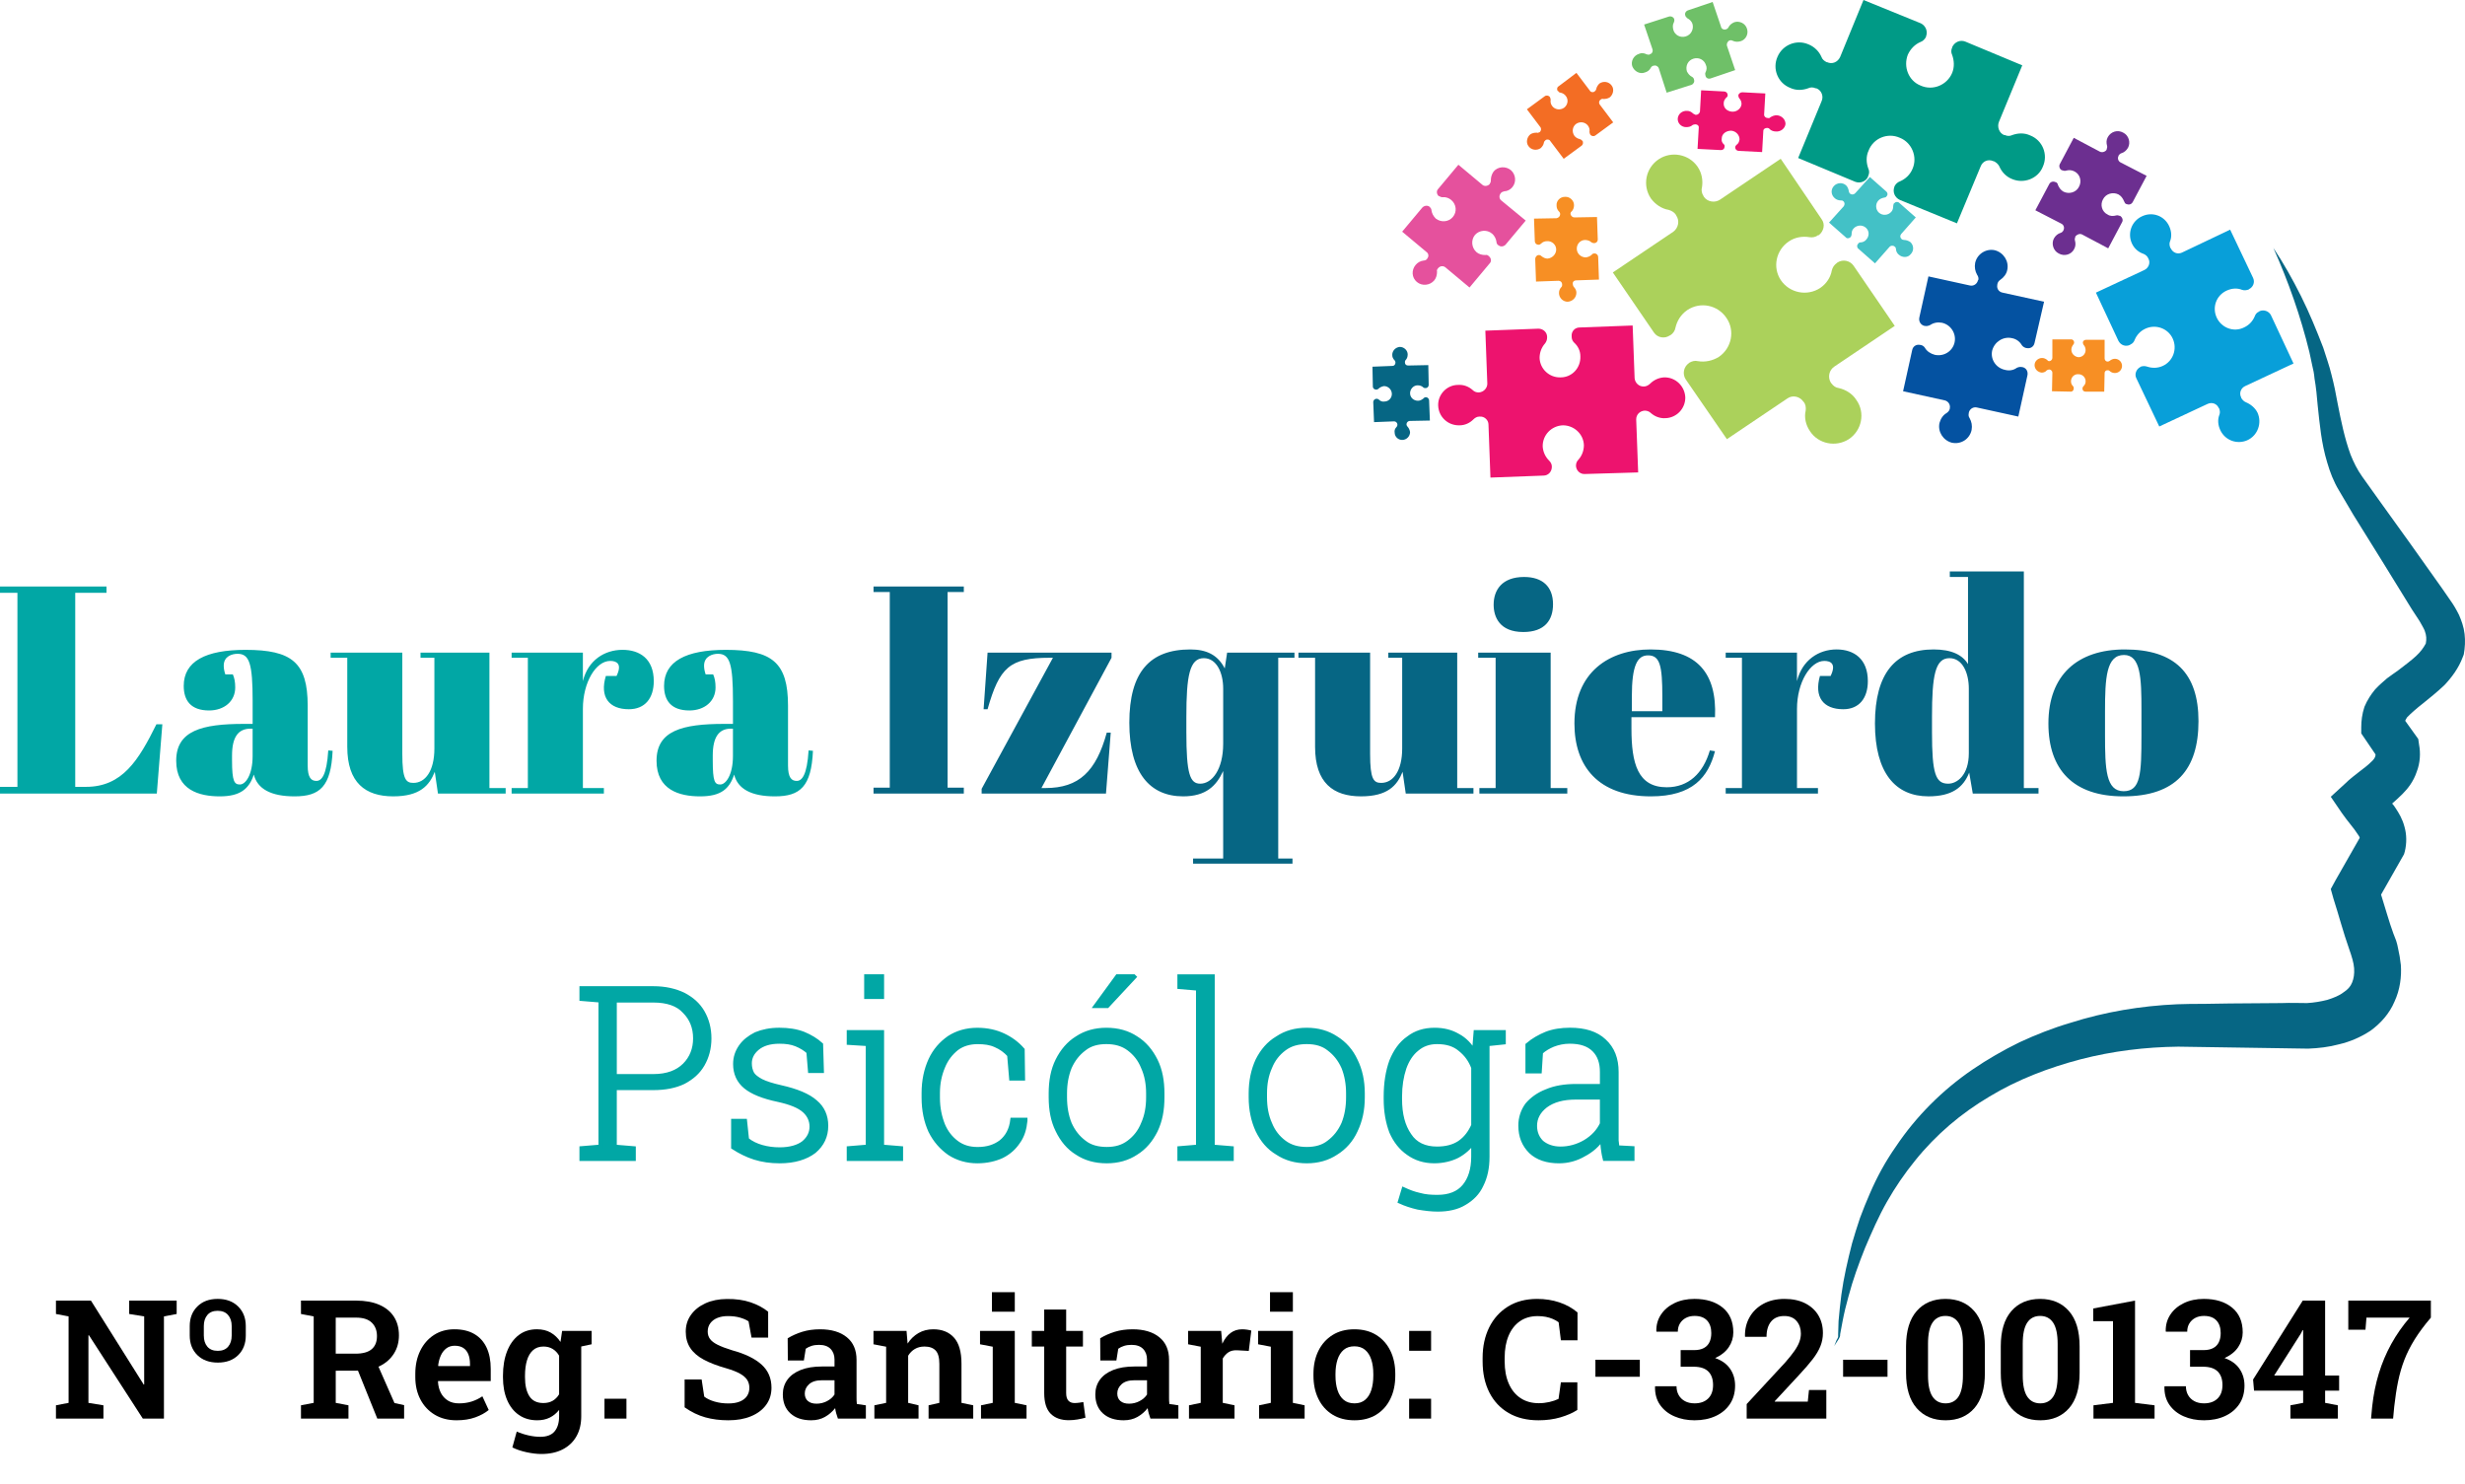 <?xml version="1.0" encoding="utf-8"?>
<!-- Generator: Adobe Illustrator 15.0.0, SVG Export Plug-In . SVG Version: 6.00 Build 0)  -->
<!DOCTYPE svg PUBLIC "-//W3C//DTD SVG 1.1//EN" "http://www.w3.org/Graphics/SVG/1.1/DTD/svg11.dtd">
<svg version="1.1" id="Layer_1" xmlns="http://www.w3.org/2000/svg" xmlns:xlink="http://www.w3.org/1999/xlink" x="0px" y="0px"
	 width="296.458px" height="178.437px" viewBox="0 0 296.458 178.437" enable-background="new 0 0 296.458 178.437"
	 xml:space="preserve">
<g>
	<path fill="#01A7A5" stroke="#01A7A5" stroke-width="0.539" stroke-miterlimit="10" d="M69.958,139.347v-1.238l2.286-0.19v-17.62
		l-2.286-0.189v-1.239h8.62c1.428,0,2.619,0.286,3.619,0.763c1,0.523,1.762,1.189,2.286,2.096c0.524,0.904,0.81,1.953,0.81,3.145
		c0,1.189-0.285,2.236-0.81,3.143c-0.523,0.904-1.286,1.571-2.286,2.096c-1,0.477-2.191,0.715-3.619,0.715h-4.667v7.096l2.286,0.189
		v1.24h-6.239V139.347z M73.912,129.438h4.667c1.667,0,2.905-0.476,3.762-1.332c0.857-0.856,1.285-1.953,1.285-3.237
		c0-1.286-0.428-2.384-1.285-3.239c-0.81-0.904-2.095-1.333-3.762-1.333h-4.667V129.438z M93.771,139.632
		c-1.095,0-2.096-0.143-3.001-0.429c-0.905-0.285-1.762-0.716-2.571-1.238v-3.144h1.381l0.238,2.238
		c0.524,0.43,1.144,0.715,1.81,0.904c0.667,0.189,1.381,0.285,2.144,0.285c1.238,0,2.238-0.285,2.905-0.809
		c0.667-0.572,0.952-1.238,0.952-1.953s-0.285-1.381-0.857-1.904c-0.62-0.572-1.667-1.001-3.19-1.334
		c-1.81-0.38-3.096-0.905-3.906-1.57c-0.81-0.666-1.238-1.572-1.238-2.717c0-0.809,0.238-1.475,0.667-2.095
		c0.428-0.618,1.048-1.095,1.81-1.478c0.809-0.332,1.714-0.522,2.81-0.522c1.095,0,2.048,0.143,2.905,0.476
		c0.81,0.336,1.524,0.764,2.095,1.286l0.095,3.144h-1.38l-0.19-2.285c-0.429-0.381-0.905-0.668-1.477-0.904
		c-0.572-0.238-1.238-0.333-2.048-0.333c-1.144,0-2.048,0.285-2.667,0.81c-0.62,0.523-0.905,1.144-0.905,1.81
		c0,0.478,0.095,0.858,0.285,1.237c0.19,0.334,0.572,0.619,1.095,0.906c0.572,0.285,1.334,0.523,2.381,0.762
		c1.905,0.429,3.287,1,4.144,1.763c0.857,0.713,1.286,1.667,1.286,2.856c0,1.237-0.476,2.238-1.429,3.047
		C96.914,139.203,95.533,139.632,93.771,139.632L93.771,139.632z M102.104,139.347v-1.238l2.286-0.19v-12.382l-2.286-0.143v-1.24
		h3.953v13.765l2.285,0.19v1.238H102.104z M106.058,119.868h-1.857v-2.428h1.857V119.868z M104.201,119.868h1.857 M117.535,139.632
		c-1.238,0-2.381-0.333-3.333-0.953c-0.952-0.666-1.714-1.521-2.286-2.666c-0.523-1.144-0.81-2.476-0.81-4v-0.572
		c0-1.476,0.286-2.81,0.81-3.953c0.524-1.141,1.287-2,2.239-2.666c0.953-0.619,2.095-0.952,3.381-0.952
		c1.191,0,2.238,0.237,3.143,0.668c0.905,0.428,1.667,0.999,2.287,1.713l0.047,3.429h-1.381l-0.238-2.809
		c-0.477-0.523-1-0.906-1.667-1.191c-0.619-0.285-1.334-0.381-2.143-0.381c-0.954,0-1.811,0.238-2.524,0.762
		c-0.714,0.572-1.286,1.287-1.667,2.239c-0.381,0.904-0.619,1.952-0.619,3.142v0.574c0,1.235,0.238,2.332,0.619,3.285
		c0.381,0.904,0.953,1.617,1.667,2.143c0.714,0.523,1.523,0.763,2.524,0.763c1.143,0,2.047-0.286,2.81-0.856
		c0.762-0.619,1.238-1.477,1.38-2.668h1.524v0.096c-0.095,0.953-0.333,1.81-0.857,2.524c-0.477,0.714-1.095,1.284-1.952,1.716
		C119.678,139.394,118.678,139.632,117.535,139.632L117.535,139.632z M133.107,139.632c-1.382,0-2.572-0.333-3.572-1.001
		c-1-0.618-1.762-1.522-2.334-2.714c-0.571-1.145-0.81-2.477-0.81-3.952v-0.478c0-1.475,0.239-2.81,0.81-3.952
		c0.572-1.142,1.334-2.048,2.334-2.666c1-0.668,2.19-1.001,3.524-1.001c1.381,0,2.572,0.333,3.572,1.001
		c1,0.618,1.762,1.524,2.334,2.666c0.571,1.144,0.81,2.478,0.81,3.952v0.478c0,1.524-0.239,2.81-0.81,4
		c-0.572,1.144-1.334,2.048-2.334,2.666C135.631,139.299,134.44,139.632,133.107,139.632L133.107,139.632z M133.107,138.203
		c1.047,0,1.905-0.238,2.667-0.81c0.762-0.572,1.333-1.287,1.715-2.24c0.428-0.95,0.619-2,0.619-3.188v-0.478
		c0-1.143-0.191-2.19-0.619-3.143c-0.382-0.953-0.953-1.666-1.715-2.238c-0.762-0.571-1.667-0.811-2.714-0.811
		s-1.952,0.238-2.667,0.811c-0.762,0.572-1.333,1.285-1.762,2.238c-0.381,0.951-0.572,2-0.572,3.143v0.478
		c0,1.188,0.191,2.238,0.572,3.188c0.428,0.953,1,1.668,1.762,2.24C131.107,137.965,132.06,138.203,133.107,138.203L133.107,138.203
		z M131.821,120.964l2.571-3.523h1.953l0.048,0.047l-3.239,3.478h-1.238L131.821,120.964L131.821,120.964z M141.871,139.347v-1.238
		l2.238-0.19v-19.05l-2.238-0.19v-1.235h3.952v20.477l2.287,0.189v1.24h-6.239V139.347z M157.159,139.632
		c-1.334,0-2.525-0.333-3.525-1.001c-1.047-0.618-1.809-1.522-2.381-2.714c-0.523-1.145-0.81-2.477-0.81-3.952v-0.478
		c0-1.475,0.285-2.81,0.81-3.952c0.572-1.142,1.334-2.048,2.381-2.666c1-0.668,2.145-1.001,3.525-1.001
		c1.332,0,2.522,0.333,3.521,1.001c1.001,0.618,1.813,1.524,2.335,2.666c0.571,1.144,0.856,2.478,0.856,3.952v0.478
		c0,1.524-0.285,2.81-0.856,4c-0.522,1.144-1.334,2.048-2.335,2.666C159.682,139.299,158.491,139.632,157.159,139.632
		L157.159,139.632z M157.159,138.203c1.047,0,1.951-0.238,2.666-0.81c0.762-0.572,1.334-1.287,1.762-2.24
		c0.381-0.95,0.57-2,0.57-3.188v-0.478c0-1.143-0.189-2.19-0.57-3.143c-0.428-0.953-1-1.666-1.762-2.238
		c-0.715-0.571-1.619-0.811-2.666-0.811c-1.049,0-1.955,0.238-2.716,0.811c-0.762,0.572-1.334,1.285-1.715,2.238
		c-0.429,0.951-0.618,2-0.618,3.143v0.478c0,1.188,0.189,2.238,0.618,3.188c0.381,0.953,0.953,1.668,1.715,2.24
		C155.204,137.965,156.11,138.203,157.159,138.203L157.159,138.203z M172.92,145.44c-0.762,0-1.522-0.096-2.381-0.237
		c-0.81-0.19-1.523-0.429-2.144-0.713l0.429-1.431c0.618,0.285,1.238,0.523,1.904,0.666c0.668,0.19,1.382,0.238,2.145,0.238
		c1.428,0,2.523-0.429,3.237-1.285c0.716-0.856,1.097-2.047,1.097-3.57v-1.811c-0.523,0.715-1.145,1.284-1.953,1.715
		c-0.762,0.381-1.715,0.618-2.762,0.618c-1.191,0-2.238-0.333-3.097-0.953c-0.903-0.618-1.569-1.476-2.048-2.571
		c-0.43-1.144-0.666-2.428-0.666-3.951v-0.285c0-1.62,0.236-3.049,0.666-4.24c0.479-1.189,1.145-2.143,2.048-2.761
		c0.856-0.668,1.903-1.001,3.144-1.001c1.097,0,2,0.238,2.811,0.715c0.811,0.43,1.43,1.095,1.953,1.953l0.189-2.383h1.381v14.955
		c0,1.332-0.236,2.428-0.715,3.382c-0.429,0.95-1.143,1.666-2.048,2.188C175.254,145.203,174.159,145.44,172.92,145.44
		L172.92,145.44z M172.825,138.155c1.096,0,2-0.238,2.715-0.715c0.762-0.524,1.287-1.237,1.668-2.094v-6.953
		c-0.334-0.906-0.857-1.621-1.571-2.192c-0.714-0.618-1.619-0.904-2.812-0.904c-0.951,0-1.762,0.286-2.429,0.856
		c-0.666,0.524-1.19,1.334-1.522,2.287c-0.334,0.998-0.523,2.143-0.523,3.43v0.285c0,1.856,0.38,3.285,1.143,4.381
		C170.208,137.632,171.349,138.155,172.825,138.155L172.825,138.155z M178.542,125.583l-0.524-1.43h2.81v1.19L178.542,125.583z
		 M187.495,139.632c-1.43,0-2.572-0.381-3.382-1.145c-0.812-0.809-1.239-1.809-1.239-3.141c0-0.906,0.287-1.764,0.81-2.479
		c0.573-0.666,1.334-1.237,2.335-1.619c0.999-0.43,2.189-0.619,3.523-0.619h3.143v-1.715c0-1.096-0.285-2-0.951-2.667
		c-0.666-0.666-1.619-0.999-2.953-0.999c-0.714,0-1.38,0.143-2,0.38c-0.57,0.238-1.047,0.522-1.477,0.906l-0.145,2.284h-1.429
		v-3.144c0.668-0.571,1.429-0.999,2.239-1.334c0.855-0.333,1.811-0.476,2.855-0.476c1.764,0,3.145,0.428,4.098,1.334
		c1,0.904,1.476,2.143,1.476,3.714v7.334c0,0.333,0,0.619,0,0.905c0.048,0.285,0.048,0.57,0.097,0.856l1.811,0.095v1.24h-3.286
		c-0.144-0.572-0.19-1.002-0.237-1.335c-0.048-0.381-0.048-0.714-0.098-1.144c-0.523,0.811-1.284,1.477-2.189,1.953
		C189.59,139.347,188.588,139.632,187.495,139.632L187.495,139.632z M187.685,138.155c1.047,0,2.048-0.286,2.951-0.809
		c0.954-0.574,1.62-1.287,2.048-2.193v-3.188h-3.143c-1.571,0-2.763,0.333-3.666,0.999c-0.858,0.668-1.287,1.477-1.287,2.43
		c0,0.811,0.285,1.477,0.81,2C185.97,137.869,186.731,138.155,187.685,138.155L187.685,138.155z"/>
	<path fill="#089FD9" d="M267.024,51.719c-0.286-0.619-0.333-1.286-0.096-1.857c0.096-0.238,0.048-0.524-0.047-0.762l-0.049-0.048
		c-0.238-0.523-0.809-0.714-1.334-0.476l-5.81,2.714l-2.761-5.811c-0.24-0.476,0-1.095,0.476-1.333l0.048-0.047
		c0.285-0.096,0.522-0.096,0.809,0c0.572,0.19,1.238,0.19,1.857-0.096c1.238-0.571,1.762-2.047,1.19-3.285
		c-0.57-1.239-2.048-1.762-3.286-1.191c-0.618,0.287-1.047,0.762-1.284,1.334c-0.097,0.286-0.286,0.477-0.524,0.572l-0.049,0.047
		c-0.522,0.238-1.094,0.048-1.381-0.477l-2.714-5.81l5.81-2.714c0.523-0.239,0.764-0.857,0.523-1.334l-0.048-0.095
		c-0.095-0.238-0.333-0.429-0.571-0.524c-0.57-0.19-1.096-0.619-1.381-1.238c-0.57-1.238-0.048-2.715,1.238-3.287
		c1.238-0.571,2.666-0.047,3.238,1.191c0.285,0.618,0.334,1.285,0.096,1.857c-0.096,0.238-0.049,0.523,0.048,0.762l0.048,0.048
		c0.237,0.523,0.809,0.761,1.334,0.523l5.811-2.762l2.761,5.81c0.239,0.523,0,1.095-0.476,1.333l-0.049,0.047
		c-0.236,0.095-0.523,0.143-0.809,0.047c-0.572-0.238-1.239-0.19-1.857,0.095c-1.238,0.572-1.762,2.001-1.191,3.239
		c0.572,1.238,2.049,1.81,3.287,1.19c0.619-0.286,1.047-0.762,1.287-1.333c0.095-0.287,0.285-0.477,0.522-0.572l0.047-0.048
		c0.522-0.238,1.144,0,1.382,0.478l2.715,5.81l-5.811,2.714c-0.523,0.239-0.762,0.857-0.477,1.381v0.047
		c0.144,0.238,0.332,0.428,0.57,0.523c0.571,0.239,1.096,0.667,1.383,1.239c0.569,1.238,0.047,2.762-1.24,3.334
		C269.024,53.481,267.597,52.958,267.024,51.719L267.024,51.719z"/>
	<path fill="#0452A1" d="M233.258,50.861c0.145-0.523,0.432-0.952,0.859-1.19c0.189-0.143,0.332-0.286,0.381-0.524V49.1
		c0.094-0.428-0.19-0.857-0.619-0.953l-5-1.095l1.094-4.953c0.096-0.476,0.525-0.714,0.953-0.619h0.048
		c0.237,0.048,0.381,0.143,0.522,0.333c0.238,0.428,0.668,0.715,1.191,0.857c1.096,0.238,2.143-0.429,2.381-1.477
		c0.237-1.047-0.429-2.143-1.523-2.38c-0.523-0.095-1,0-1.428,0.285c-0.191,0.095-0.431,0.143-0.621,0.095h-0.047
		c-0.429-0.095-0.714-0.524-0.619-1l1.096-4.953l5,1.096c0.431,0.095,0.857-0.191,0.953-0.62l0.047-0.047
		c0.049-0.19,0-0.429-0.143-0.62c-0.238-0.428-0.332-0.905-0.238-1.428c0.238-1.096,1.334-1.762,2.381-1.524
		c1.05,0.285,1.716,1.333,1.478,2.381c-0.095,0.476-0.428,0.905-0.856,1.19c-0.19,0.143-0.287,0.285-0.334,0.523v0.048
		c-0.096,0.428,0.144,0.855,0.621,0.952l4.998,1.095l-1.143,4.952c-0.096,0.477-0.523,0.715-0.953,0.62h-0.047
		c-0.189-0.048-0.381-0.143-0.523-0.333c-0.237-0.429-0.668-0.762-1.19-0.857c-1.047-0.239-2.097,0.428-2.381,1.476
		c-0.238,1.048,0.429,2.096,1.524,2.333c0.522,0.143,1.047,0.048,1.428-0.238c0.19-0.095,0.43-0.143,0.619-0.095h0.047
		c0.478,0.095,0.715,0.523,0.619,1l-1.095,4.953l-5.001-1.095c-0.428-0.095-0.857,0.19-0.953,0.619v0.048
		c-0.048,0.19-0.048,0.428,0.096,0.619c0.238,0.428,0.334,0.905,0.238,1.428c-0.238,1.095-1.285,1.762-2.382,1.524
		C233.689,52.958,233.021,51.909,233.258,50.861L233.258,50.861z"/>
	<path fill="#F78F24" d="M245.594,43.051c0.238,0,0.429,0.096,0.619,0.239c0.049,0.095,0.144,0.143,0.238,0.143l0,0
		c0.19,0,0.381-0.19,0.381-0.381v-2.238h2.285c0.19,0,0.334,0.19,0.334,0.38l0,0c0,0.095-0.049,0.191-0.097,0.239
		c-0.144,0.19-0.237,0.38-0.237,0.619c0,0.477,0.381,0.857,0.857,0.905c0.477,0,0.855-0.381,0.855-0.857
		c0-0.238-0.095-0.476-0.236-0.619c-0.049-0.095-0.096-0.191-0.096-0.286l0,0c0-0.19,0.189-0.333,0.381-0.333h2.238V43.1
		c0,0.191,0.145,0.381,0.334,0.381h0.047c0.097,0,0.19-0.047,0.238-0.095c0.19-0.143,0.381-0.238,0.618-0.238
		c0.476,0,0.858,0.381,0.858,0.856c0,0.477-0.383,0.857-0.858,0.857c-0.237,0-0.476-0.095-0.618-0.238
		c-0.096-0.095-0.143-0.095-0.238-0.095h-0.047c-0.189,0-0.334,0.143-0.334,0.333L253.07,47.1h-2.237
		c-0.237,0-0.381-0.143-0.381-0.381l0,0c0-0.096,0.047-0.191,0.096-0.239c0.189-0.19,0.285-0.38,0.285-0.618
		c0-0.477-0.381-0.857-0.856-0.857c-0.478-0.048-0.905,0.333-0.905,0.857c0,0.238,0.096,0.428,0.238,0.571
		c0.095,0.095,0.095,0.19,0.095,0.286l0,0c0,0.19-0.143,0.381-0.333,0.381l-2.285-0.048l0.047-2.239c0-0.19-0.188-0.38-0.379-0.38
		l0,0c-0.097,0-0.19,0.047-0.287,0.095c-0.144,0.19-0.381,0.285-0.619,0.285c-0.477-0.047-0.856-0.428-0.856-0.905
		C244.689,43.433,245.118,43.051,245.594,43.051L245.594,43.051z"/>
	<path fill="#43C1C6" d="M222.021,22.288c0.19,0.19,0.285,0.429,0.333,0.714c0,0.095,0.048,0.19,0.143,0.286l0,0
		c0.19,0.143,0.43,0.143,0.621-0.047l1.762-1.953l2,1.762c0.144,0.143,0.19,0.38,0,0.572l0,0c-0.047,0.095-0.189,0.143-0.285,0.143
		c-0.239,0.048-0.524,0.143-0.715,0.381c-0.334,0.381-0.334,1.047,0.095,1.429c0.429,0.381,1.097,0.333,1.478-0.095
		c0.189-0.191,0.237-0.477,0.237-0.714c0-0.095,0.048-0.238,0.095-0.334h0.049c0.143-0.19,0.429-0.19,0.571-0.047l2,1.762l-1.762,2
		c-0.144,0.19-0.144,0.428,0.048,0.571v0.047c0.096,0.047,0.189,0.095,0.333,0.095c0.237,0,0.476,0.096,0.714,0.239
		c0.43,0.38,0.479,1.047,0.047,1.476c-0.332,0.429-0.998,0.429-1.427,0.048c-0.192-0.143-0.335-0.428-0.335-0.667
		c0-0.095-0.048-0.238-0.143-0.286l0,0c-0.19-0.19-0.477-0.143-0.618,0l-1.763,2.001l-2-1.762c-0.19-0.144-0.19-0.429-0.049-0.572
		l0.049-0.047c0.047-0.095,0.143-0.143,0.285-0.143c0.237,0,0.522-0.143,0.666-0.334c0.383-0.428,0.383-1.047-0.048-1.428
		c-0.429-0.381-1.095-0.333-1.478,0.095c-0.189,0.19-0.237,0.428-0.237,0.715c0,0.095-0.048,0.19-0.095,0.285l-0.049,0.048
		c-0.143,0.143-0.428,0.19-0.57,0l-2-1.762l1.763-1.953c0.144-0.19,0.144-0.477-0.048-0.619l0,0
		c-0.096-0.095-0.189-0.095-0.333-0.095c-0.239,0-0.524-0.095-0.715-0.285c-0.429-0.382-0.478-1-0.097-1.429
		C220.924,21.955,221.592,21.907,222.021,22.288L222.021,22.288z"/>
	<path fill="#F36D24" d="M184.065,16.144c0.236-0.143,0.477-0.19,0.762-0.19c0.096,0.048,0.237,0,0.285-0.047h0.047
		c0.19-0.143,0.238-0.429,0.096-0.62l-1.619-2.143l2.146-1.572c0.189-0.143,0.476-0.095,0.618,0.095l0,0
		c0.048,0.095,0.096,0.238,0.096,0.333c-0.048,0.239,0,0.524,0.189,0.762c0.333,0.429,0.953,0.524,1.43,0.191
		c0.428-0.333,0.57-0.953,0.189-1.429c-0.143-0.19-0.381-0.333-0.618-0.381c-0.144,0-0.238-0.096-0.285-0.191h-0.048
		c-0.145-0.19-0.098-0.476,0.095-0.571l2.144-1.619l1.619,2.143c0.096,0.191,0.381,0.239,0.57,0.095l0,0
		c0.096-0.095,0.19-0.19,0.19-0.285c0.048-0.238,0.19-0.476,0.381-0.667c0.478-0.333,1.144-0.238,1.478,0.239
		c0.332,0.428,0.189,1.095-0.238,1.428c-0.237,0.143-0.477,0.19-0.762,0.19c-0.095-0.047-0.238,0-0.287,0.048L192.493,12
		c-0.189,0.096-0.236,0.381-0.095,0.572l1.619,2.144l-2.144,1.571c-0.189,0.144-0.476,0.095-0.617-0.095l0,0
		c-0.049-0.095-0.096-0.238-0.096-0.333c0.047-0.238,0-0.524-0.19-0.762c-0.335-0.428-0.953-0.524-1.429-0.19
		c-0.431,0.333-0.525,0.952-0.19,1.428c0.144,0.191,0.381,0.334,0.618,0.381c0.144,0.048,0.238,0.095,0.285,0.19h0.047
		c0.145,0.19,0.097,0.477-0.094,0.619l-2.144,1.571l-1.619-2.143c-0.096-0.19-0.381-0.238-0.571-0.095l0,0
		c-0.095,0.095-0.189,0.19-0.189,0.286c-0.049,0.286-0.191,0.477-0.383,0.667c-0.477,0.333-1.143,0.238-1.475-0.238
		C183.493,17.144,183.636,16.478,184.065,16.144L184.065,16.144z"/>
	<path fill="#6FC068" d="M197.113,6.477c0.286-0.143,0.619-0.095,0.904,0.047c0.097,0.048,0.239,0.048,0.382,0.048V6.524
		c0.286-0.047,0.43-0.333,0.334-0.619l-1.001-2.953L200.686,2c0.285-0.095,0.57,0.047,0.666,0.286v0.048
		c0.048,0.143,0,0.238-0.048,0.38c-0.144,0.238-0.144,0.572-0.048,0.905c0.189,0.62,0.857,0.953,1.477,0.762
		c0.668-0.19,1.001-0.905,0.811-1.524c-0.094-0.285-0.334-0.523-0.619-0.667c-0.096-0.095-0.19-0.19-0.237-0.285V1.857
		c-0.097-0.238,0.047-0.523,0.333-0.619l2.953-1l1.001,2.953c0.047,0.286,0.333,0.428,0.618,0.333l0,0
		c0.143-0.047,0.238-0.143,0.285-0.238C208.02,3,208.256,2.81,208.59,2.667c0.619-0.19,1.334,0.143,1.523,0.81
		c0.19,0.619-0.143,1.285-0.762,1.477c-0.333,0.095-0.667,0.095-0.953-0.048c-0.095-0.048-0.236-0.096-0.333-0.048h-0.047
		c-0.237,0.096-0.381,0.382-0.333,0.62l0.999,2.952l-2.952,1.001c-0.285,0.095-0.57-0.048-0.62-0.334l0,0
		c-0.047-0.143-0.047-0.286,0-0.38c0.146-0.287,0.192-0.62,0.05-0.905c-0.191-0.62-0.857-0.953-1.477-0.762
		c-0.668,0.19-1.001,0.857-0.811,1.524c0.143,0.286,0.332,0.523,0.619,0.666c0.096,0.048,0.19,0.144,0.237,0.287v0.047
		c0.097,0.238-0.047,0.523-0.285,0.619l-3.001,0.953l-0.953-2.953c-0.095-0.238-0.381-0.38-0.617-0.286h-0.049
		c-0.143,0.048-0.238,0.143-0.285,0.238c-0.144,0.285-0.381,0.477-0.715,0.572c-0.619,0.238-1.285-0.143-1.522-0.762
		C196.112,7.333,196.495,6.667,197.113,6.477L197.113,6.477z"/>
	<path fill="#ED136E" d="M202.922,13.334c0.287,0,0.525,0.143,0.717,0.333c0.095,0.047,0.189,0.095,0.285,0.144h0.048
		c0.237,0,0.428-0.191,0.476-0.381l0.143-2.572L207.353,11c0.237,0,0.429,0.191,0.429,0.429l0,0c0,0.143-0.048,0.238-0.143,0.286
		c-0.189,0.19-0.333,0.429-0.333,0.667c-0.048,0.572,0.381,1,0.999,1.048c0.572,0.047,1.096-0.381,1.145-0.905
		c0-0.286-0.097-0.524-0.285-0.715c-0.049-0.095-0.097-0.19-0.097-0.285v-0.048c0-0.19,0.238-0.38,0.476-0.38l2.765,0.143
		l-0.146,2.572c0,0.19,0.191,0.381,0.43,0.381h0.049c0.095,0.047,0.189,0,0.285-0.095c0.238-0.143,0.476-0.238,0.761-0.238
		c0.621,0.048,1.049,0.523,1.049,1.048c-0.048,0.523-0.571,0.952-1.144,0.905c-0.285,0-0.571-0.095-0.762-0.286
		c-0.047-0.095-0.189-0.143-0.285-0.143l0,0c-0.287,0-0.479,0.143-0.479,0.382l-0.143,2.524l-2.81-0.144
		c-0.237,0-0.43-0.19-0.43-0.428l0,0c0-0.095,0.049-0.19,0.146-0.286c0.236-0.144,0.332-0.381,0.379-0.667c0-0.524-0.428-1-1-1.048
		c-0.619,0-1.143,0.381-1.143,0.953c-0.048,0.238,0.049,0.523,0.238,0.666c0.095,0.096,0.143,0.191,0.095,0.334l0,0
		c0,0.238-0.19,0.38-0.428,0.38l-2.812-0.143l0.144-2.524c0.048-0.238-0.144-0.428-0.429-0.428l0,0
		c-0.144,0-0.237,0.048-0.334,0.095c-0.19,0.19-0.477,0.238-0.763,0.238c-0.569,0-1.047-0.476-0.999-1.047
		C201.829,13.715,202.305,13.287,202.922,13.334L202.922,13.334z"/>
	<path fill="#009A86" d="M217.497,5.333c0.715,0.286,1.285,0.857,1.57,1.524c0.096,0.286,0.335,0.476,0.62,0.619h0.048
		c0.618,0.286,1.284,0,1.571-0.619L224.116,0l6.905,2.81c0.571,0.286,0.858,0.952,0.618,1.572v0.047
		c-0.143,0.286-0.381,0.524-0.666,0.62c-0.666,0.285-1.191,0.81-1.523,1.523c-0.57,1.477,0.096,3.144,1.523,3.715
		c1.477,0.666,3.191-0.048,3.811-1.524c0.285-0.714,0.237-1.477,0-2.144c-0.144-0.286-0.144-0.619,0-0.905V5.667
		c0.285-0.619,0.952-0.905,1.571-0.667l6.856,2.857l-2.811,6.811c-0.236,0.618,0.049,1.333,0.62,1.571h0.097
		c0.284,0.143,0.617,0.143,0.903,0c0.667-0.238,1.429-0.286,2.144,0.047c1.477,0.572,2.19,2.287,1.522,3.763
		c-0.569,1.428-2.285,2.095-3.714,1.476c-0.715-0.285-1.239-0.857-1.523-1.523c-0.144-0.286-0.382-0.477-0.666-0.619h-0.049
		c-0.617-0.286-1.285,0-1.523,0.619l-2.857,6.857l-6.855-2.81c-0.621-0.286-0.906-0.953-0.668-1.572V22.43
		c0.143-0.285,0.381-0.523,0.668-0.618c0.666-0.287,1.236-0.81,1.521-1.524c0.62-1.429-0.096-3.144-1.521-3.714
		c-1.478-0.667-3.191,0.047-3.763,1.523c-0.335,0.714-0.286,1.477-0.05,2.144c0.145,0.285,0.145,0.618,0,0.905v0.047
		c-0.236,0.62-0.951,0.905-1.57,0.667l-6.857-2.858l2.81-6.81c0.285-0.62,0-1.334-0.618-1.572h-0.096
		c-0.285-0.143-0.618-0.143-0.904,0c-0.666,0.238-1.429,0.285-2.144-0.048c-1.478-0.572-2.19-2.286-1.524-3.762
		C214.401,5.381,216.068,4.714,217.497,5.333L217.497,5.333z"/>
	<path fill="#ABD15B" d="M204.163,20.05c0.522,0.761,0.666,1.666,0.522,2.523c-0.097,0.333,0,0.714,0.19,1l0.047,0.095
		c0.431,0.619,1.334,0.761,1.953,0.333l7.287-4.905l4.903,7.239c0.478,0.619,0.285,1.476-0.333,1.953h-0.095
		c-0.286,0.238-0.667,0.285-1,0.238c-0.856-0.143-1.763,0-2.524,0.524c-1.523,1.048-1.951,3.095-0.951,4.62
		c1.047,1.572,3.188,2,4.762,0.952c0.763-0.524,1.238-1.286,1.381-2.095c0.096-0.381,0.285-0.667,0.619-0.905l0.048-0.047
		c0.667-0.429,1.522-0.239,1.952,0.38l4.953,7.239L220.59,44.1c-0.618,0.428-0.809,1.285-0.381,1.952l0.049,0.048
		c0.236,0.333,0.523,0.523,0.902,0.572c0.812,0.19,1.621,0.666,2.098,1.428c1.095,1.524,0.666,3.667-0.905,4.714
		c-1.571,1.001-3.667,0.572-4.666-0.953c-0.524-0.762-0.715-1.667-0.524-2.476c0.047-0.381,0-0.762-0.238-1.048l-0.047-0.048
		c-0.428-0.618-1.287-0.81-1.904-0.38l-7.286,4.905l-4.954-7.191c-0.428-0.667-0.236-1.523,0.381-1.953l0.049-0.047
		c0.334-0.19,0.668-0.286,1.049-0.19c0.855,0.143,1.762-0.048,2.521-0.524c1.523-1.047,1.953-3.143,0.906-4.667
		c-1.049-1.572-3.145-2-4.717-0.953c-0.76,0.524-1.235,1.286-1.428,2.143c-0.049,0.334-0.285,0.667-0.572,0.857l-0.094,0.047
		c-0.619,0.429-1.478,0.287-1.906-0.333l-4.952-7.238l7.286-4.906c0.619-0.476,0.764-1.333,0.332-1.953l-0.047-0.095
		c-0.189-0.285-0.522-0.476-0.855-0.572c-0.857-0.143-1.619-0.666-2.143-1.38c-1.049-1.572-0.621-3.667,0.951-4.714
		C201.019,18.144,203.113,18.525,204.163,20.05L204.163,20.05z"/>
	<path fill="#ED136E" d="M175.35,46.29c0.667-0.048,1.285,0.19,1.763,0.619c0.19,0.19,0.429,0.286,0.714,0.286h0.047
		c0.571-0.048,1.002-0.523,1.002-1.048l-0.237-6.381l6.38-0.239c0.572,0,1.049,0.429,1.049,1.001v0.047
		c0,0.286-0.096,0.523-0.238,0.714c-0.43,0.477-0.668,1.096-0.668,1.762c0.049,1.333,1.191,2.381,2.525,2.333
		c1.38,0,2.43-1.143,2.381-2.524c0-0.667-0.285-1.238-0.762-1.667c-0.191-0.19-0.287-0.428-0.287-0.714v-0.048
		c-0.047-0.571,0.383-1.047,0.953-1.047l6.383-0.238l0.236,6.333c0.049,0.572,0.523,1,1.048,1h0.096
		c0.237,0,0.524-0.143,0.716-0.333c0.428-0.429,0.998-0.714,1.666-0.762c1.381-0.047,2.523,1.048,2.571,2.429
		c0,1.333-1.047,2.429-2.381,2.477c-0.716,0.048-1.334-0.239-1.763-0.619c-0.189-0.19-0.477-0.286-0.715-0.286h-0.049
		c-0.57,0.047-0.998,0.476-0.998,1.047l0.237,6.382l-6.383,0.19c-0.57,0.048-1.046-0.38-1.095-0.952v-0.048
		c0-0.285,0.096-0.524,0.285-0.714c0.43-0.476,0.666-1.095,0.666-1.762c-0.047-1.333-1.188-2.38-2.522-2.38
		c-1.382,0.047-2.478,1.19-2.431,2.571c0.051,0.667,0.336,1.239,0.764,1.667c0.189,0.191,0.334,0.429,0.334,0.714v0.048
		c0,0.572-0.43,1.047-1,1.047l-6.383,0.239l-0.237-6.382c0-0.523-0.476-1-1.048-0.952h-0.049c-0.284,0-0.522,0.144-0.713,0.333
		c-0.429,0.428-1.002,0.715-1.668,0.715c-1.381,0.047-2.523-1.001-2.572-2.381C172.92,47.433,174.017,46.29,175.35,46.29
		L175.35,46.29z"/>
	<path fill="#6C2F90" d="M247.022,28.669c0.189-0.333,0.477-0.571,0.811-0.667c0.144-0.047,0.238-0.143,0.334-0.285v-0.048
		c0.144-0.238,0.047-0.619-0.237-0.762l-3.144-1.619l1.666-3.143c0.144-0.286,0.477-0.381,0.762-0.238h0.048
		c0.095,0.048,0.237,0.19,0.237,0.333c0.144,0.333,0.334,0.619,0.668,0.81c0.666,0.333,1.523,0.095,1.856-0.572
		c0.381-0.666,0.144-1.523-0.524-1.857c-0.332-0.19-0.713-0.19-1.047-0.095c-0.143,0.048-0.285,0-0.429-0.047h-0.048
		c-0.287-0.143-0.383-0.524-0.239-0.762l1.667-3.143l3.145,1.667c0.285,0.143,0.668,0,0.811-0.239v-0.048
		c0.049-0.143,0.096-0.285,0.049-0.428c-0.097-0.333-0.097-0.714,0.094-1.047c0.381-0.667,1.189-0.905,1.857-0.524
		c0.666,0.333,0.904,1.19,0.571,1.81c-0.19,0.333-0.478,0.572-0.81,0.667c-0.144,0.048-0.24,0.143-0.334,0.286v0.048
		c-0.144,0.238-0.049,0.619,0.238,0.762l3.143,1.62l-1.668,3.143c-0.143,0.286-0.476,0.381-0.76,0.239h-0.049
		c-0.095-0.048-0.189-0.191-0.238-0.334c-0.143-0.333-0.332-0.619-0.666-0.81c-0.666-0.333-1.522-0.095-1.857,0.572
		c-0.381,0.667-0.143,1.524,0.572,1.857c0.285,0.19,0.666,0.19,0.998,0.095c0.145-0.047,0.287,0,0.43,0.048h0.049
		c0.286,0.19,0.381,0.524,0.238,0.762l-1.668,3.145l-3.144-1.667c-0.284-0.143-0.618,0-0.811,0.238v0.047
		c-0.048,0.143-0.095,0.286-0.048,0.429c0.097,0.333,0.097,0.714-0.096,1.047c-0.332,0.667-1.188,0.905-1.856,0.523
		C246.928,30.146,246.689,29.289,247.022,28.669L247.022,28.669z"/>
	<path fill="#066684" d="M167.729,52.005c-0.048-0.238,0.047-0.477,0.238-0.667c0.049-0.048,0.096-0.143,0.096-0.287l0,0
		c0-0.19-0.189-0.38-0.382-0.38l-2.429,0.095l-0.096-2.429c0-0.19,0.19-0.381,0.381-0.381h0.049c0.095,0,0.188,0.048,0.236,0.095
		c0.192,0.19,0.43,0.286,0.668,0.238c0.523,0,0.904-0.428,0.904-0.905c0-0.523-0.43-0.952-0.952-0.952
		c-0.237,0.047-0.478,0.143-0.62,0.286c-0.095,0.095-0.189,0.143-0.285,0.143l0,0c-0.238,0-0.429-0.143-0.429-0.381l-0.047-2.38
		l2.429-0.096c0.189,0,0.334-0.19,0.334-0.38v-0.048c0-0.095-0.05-0.19-0.097-0.238c-0.19-0.19-0.286-0.381-0.286-0.667
		c0-0.477,0.383-0.905,0.906-0.952c0.523,0,0.951,0.428,0.951,0.905c0,0.285-0.096,0.524-0.237,0.667
		c-0.097,0.095-0.097,0.19-0.097,0.285l0,0c0,0.238,0.144,0.381,0.382,0.381l2.43-0.048l0.048,2.382c0,0.19-0.143,0.381-0.381,0.381
		l0,0c-0.097,0-0.191,0-0.287-0.096c-0.143-0.143-0.381-0.238-0.666-0.238c-0.476,0-0.906,0.429-0.906,0.952
		c0,0.524,0.432,0.905,0.955,0.905c0.285,0,0.476-0.143,0.666-0.286c0.047-0.095,0.143-0.095,0.238-0.143h0.049
		c0.189,0,0.379,0.19,0.379,0.38l0.096,2.429l-2.43,0.047c-0.189,0-0.381,0.19-0.381,0.381v0.047c0,0.096,0.049,0.191,0.143,0.287
		c0.144,0.143,0.238,0.38,0.285,0.618c0,0.524-0.428,0.953-0.951,0.953C168.159,52.909,167.729,52.528,167.729,52.005
		L167.729,52.005z"/>
	<path fill="#F78F24" d="M187.495,35.242c0-0.287,0.096-0.524,0.285-0.715c0.096-0.095,0.096-0.19,0.096-0.333l0,0
		c0-0.238-0.19-0.428-0.43-0.428l-2.715,0.095l-0.095-2.714c0-0.238,0.188-0.476,0.428-0.476l0,0c0.144,0,0.237,0.047,0.333,0.143
		c0.191,0.143,0.43,0.286,0.716,0.286c0.57-0.048,1.046-0.524,1.046-1.095c0-0.572-0.521-1.048-1.094-1
		c-0.285,0-0.525,0.095-0.716,0.286c-0.095,0.095-0.19,0.143-0.285,0.143h-0.048c-0.237,0-0.428-0.19-0.428-0.428l-0.096-2.714
		l2.713-0.048c0.239-0.048,0.431-0.239,0.431-0.477l0,0c0-0.143-0.048-0.238-0.144-0.333c-0.191-0.191-0.287-0.429-0.287-0.714
		c-0.047-0.572,0.43-1.048,1.002-1.048c0.57-0.047,1.096,0.428,1.096,1c0,0.286-0.096,0.571-0.287,0.762
		c-0.096,0.047-0.143,0.19-0.143,0.286l0,0c0.047,0.238,0.237,0.428,0.478,0.428l2.714-0.048l0.096,2.714
		c0,0.239-0.19,0.429-0.429,0.429l0,0c-0.144,0-0.237-0.047-0.333-0.095c-0.189-0.19-0.479-0.286-0.764-0.286
		c-0.57,0-0.999,0.477-0.999,1.048c0,0.571,0.477,1.047,1.095,1.047c0.287-0.047,0.525-0.143,0.715-0.333
		c0.049-0.095,0.19-0.143,0.286-0.143h0.047c0.238,0,0.429,0.191,0.429,0.429l0.096,2.714l-2.762,0.095
		c-0.237,0-0.43,0.19-0.381,0.428v0.048c0,0.096,0.049,0.191,0.096,0.286c0.189,0.19,0.334,0.428,0.334,0.714
		c0,0.571-0.43,1.048-1.049,1.095C187.97,36.289,187.495,35.813,187.495,35.242L187.495,35.242z"/>
	<path fill="#E5519D" d="M170.254,31.86c0.238-0.285,0.57-0.477,0.951-0.524c0.191,0,0.334-0.095,0.43-0.19v-0.047
		c0.238-0.238,0.191-0.62-0.096-0.81l-2.904-2.429l2.429-2.905c0.237-0.238,0.62-0.286,0.856-0.095l0.049,0.047
		c0.095,0.095,0.189,0.238,0.189,0.381c0.049,0.381,0.237,0.714,0.523,1.001c0.619,0.476,1.523,0.428,2.047-0.191
		c0.525-0.619,0.432-1.523-0.189-2.047c-0.285-0.238-0.666-0.381-1.047-0.333c-0.144,0-0.285-0.048-0.431-0.143h-0.047
		c-0.238-0.239-0.286-0.619-0.048-0.857l2.43-2.906l2.904,2.429c0.238,0.19,0.619,0.143,0.857-0.095v-0.048
		c0.096-0.095,0.143-0.238,0.143-0.429c0-0.333,0.096-0.714,0.334-1.048c0.523-0.619,1.477-0.667,2.095-0.143
		c0.573,0.524,0.668,1.429,0.144,2.047c-0.237,0.287-0.619,0.477-0.951,0.477c-0.19,0.048-0.334,0.095-0.43,0.238l0,0
		c-0.238,0.285-0.188,0.667,0.049,0.857l2.951,2.429l-2.429,2.905c-0.237,0.238-0.618,0.286-0.858,0.047h-0.047
		c-0.096-0.095-0.189-0.238-0.189-0.428c-0.049-0.333-0.238-0.714-0.523-0.952c-0.619-0.524-1.523-0.429-2.048,0.143
		c-0.522,0.619-0.428,1.572,0.19,2.095c0.285,0.238,0.666,0.334,1.049,0.334c0.143-0.048,0.285,0,0.428,0.143l0,0
		c0.285,0.238,0.333,0.619,0.096,0.857l-2.429,2.905l-2.905-2.429c-0.238-0.19-0.619-0.19-0.857,0.095l0,0
		c-0.143,0.143-0.19,0.286-0.143,0.429c0,0.38-0.097,0.762-0.334,1.047c-0.522,0.62-1.477,0.714-2.096,0.19
		C169.778,33.384,169.73,32.479,170.254,31.86L170.254,31.86z"/>
	<path fill="#066684" d="M296.409,76.245c-0.096-0.857-0.381-1.619-0.668-2.286c-0.332-0.667-0.666-1.238-1.047-1.762l-0.953-1.38
		l-3.857-5.429l-3.904-5.43l-1.904-2.667c-0.57-0.809-1-1.666-1.382-2.619c-0.714-1.953-1.144-4.048-1.571-6.239
		c-0.189-1.095-0.429-2.238-0.713-3.333c-0.144-0.572-0.285-1.096-0.477-1.667c-0.191-0.524-0.335-1.095-0.525-1.62
		c-0.809-2.095-1.666-4.191-2.666-6.191s-2.095-3.952-3.334-5.81c1.811,4.047,3.286,8.239,4.334,12.525l0.334,1.571
		c0.143,0.572,0.238,1.048,0.285,1.62c0.189,1.047,0.286,2.144,0.381,3.239c0.238,2.19,0.43,4.524,1.145,6.858
		c0.333,1.143,0.762,2.285,1.428,3.38c0.572,1,1.145,1.906,1.714,2.906l3.524,5.667l3.523,5.714l0.905,1.381
		c0.237,0.428,0.476,0.81,0.619,1.143c0.237,0.62,0.237,1.048,0.144,1.572c-0.287,0.524-0.619,1-1.191,1.524
		c-0.571,0.523-1.332,1.095-2.143,1.714c-0.43,0.286-0.857,0.619-1.332,0.952c-0.431,0.383-0.906,0.763-1.431,1.334
		c-0.478,0.571-0.953,1.286-1.286,2.095c-0.285,0.858-0.381,1.715-0.381,2.432v0.761l1.715,2.524c0,0.096,0,0.19-0.048,0.285
		c-0.047,0.143-0.19,0.381-0.524,0.666c-0.332,0.333-0.762,0.666-1.332,1.096c-0.524,0.43-1.144,0.856-1.763,1.478l-1.714,1.569
		l1.332,1.953c0.764,1.097,1.477,1.858,1.857,2.478c0.19,0.237,0.287,0.429,0.287,0.522l-2.906,5.097l-0.57,1.049l0.333,1.188
		c0.618,1.905,1.144,3.955,1.903,6.098c0.285,0.809,0.523,1.572,0.572,2.238c0.047,0.713-0.049,1.238-0.238,1.713
		c-0.19,0.478-0.523,0.856-1.047,1.191c-0.479,0.381-1.19,0.666-1.953,0.904c-0.762,0.189-1.57,0.333-2.43,0.381
		c-0.904,0-1.904-0.048-3.049,0l-6.236,0.047l-3.145,0.049c-1.047,0-2.048,0-3.191,0.047c-4.332,0.191-8.668,0.905-12.856,2.24
		c-2.097,0.617-4.144,1.428-6.097,2.332c-1.951,0.953-3.856,2.049-5.666,3.286c-3.621,2.476-6.764,5.619-9.192,9.238
		c-1.237,1.763-2.285,3.667-3.142,5.667l-0.621,1.477c-0.189,0.478-0.381,1.002-0.57,1.478c-0.333,1-0.666,2.048-0.953,3.049
		c-0.523,2.048-0.999,4.095-1.285,6.19c-0.143,1.047-0.236,2.095-0.334,3.144c0,0.522-0.048,1.047-0.048,1.571
		c0,0.143,0,0.238,0,0.332c-0.048,0.145-0.095,0.238-0.19,0.382c-0.094,0.237-0.189,0.476-0.285,0.716
		c0.144-0.24,0.285-0.432,0.429-0.668c0.048-0.096,0.144-0.189,0.192-0.333c0.095-0.144,0.095-0.286,0.095-0.429
		c0.096-0.479,0.19-1.002,0.286-1.523c0.189-1.001,0.428-2,0.713-3.001c0.523-2,1.238-3.953,2-5.856
		c0.811-1.905,1.619-3.763,2.619-5.524c1-1.763,2.145-3.429,3.383-4.953c2.523-3.144,5.57-5.714,8.953-7.714
		c3.382-2.05,7.144-3.477,10.953-4.479c3.856-0.998,7.81-1.477,11.762-1.523l12.43,0.189c0.953,0,2.002,0.049,3.191,0.049
		c1.238-0.049,2.479-0.19,3.715-0.523c1.238-0.286,2.523-0.811,3.762-1.62c1.191-0.856,2.287-2.047,2.905-3.522
		c0.666-1.43,0.858-3,0.763-4.381l-0.144-1.049c-0.048-0.334-0.144-0.619-0.19-0.951c-0.048-0.336-0.143-0.621-0.238-0.953
		l-0.332-0.856c-0.523-1.429-0.953-3.001-1.478-4.668l2.572-4.524l0.19-0.332l0.096-0.334c0.236-0.951,0.236-2.047-0.049-3
		c-0.237-0.904-0.668-1.621-1.047-2.19c-0.145-0.238-0.287-0.429-0.43-0.571c0.381-0.333,0.809-0.715,1.238-1.145
		c0.667-0.666,1.333-1.523,1.715-2.666c0.43-1.096,0.477-2.286,0.285-3.285l-0.096-0.668l-1.57-2.19
		c0.047-0.095,0.095-0.237,0.236-0.428c0.19-0.19,0.477-0.476,0.81-0.763c0.335-0.286,0.716-0.619,1.097-0.904
		c0.762-0.619,1.667-1.334,2.57-2.189c0.857-0.906,1.715-2.048,2.191-3.334l0.096-0.238l0.048-0.144
		C296.456,77.912,296.504,77.055,296.409,76.245L296.409,76.245z"/>
	<path fill="#066684" d="M246.356,87.007c0,5.573,2.999,8.764,9.001,8.764c6.333,0,9.048-3.236,9.048-9.049
		c0-5.762-2.857-8.619-8.857-8.619C249.833,78.103,246.356,81.198,246.356,87.007L246.356,87.007z M257.547,88.39
		c0,4.668-0.096,6.762-2.143,6.762c-2.143,0-2.24-2.666-2.24-6.811V85.58c0-4.049,0.146-6.811,2.287-6.811
		c2,0,2.096,2.761,2.096,6.621V88.39z M237.261,95.437h7.905v-0.666h-1.764V68.72h-8.904v0.667h2.189v10.477
		c-0.666-1.095-1.953-1.762-4.143-1.762c-4.573,0-7.049,2.857-7.049,8.904c0,5.954,2.476,8.763,6.43,8.763
		c2.809,0,4.189-1.045,4.904-2.854L237.261,95.437z M234.308,94.247c-1.524,0-1.952-1.189-1.952-6.191v-1.856
		c0-4.953,0.381-7.048,2.096-7.048c1.571,0,2.332,1.762,2.332,3.667v7.764C236.784,93.247,235.354,94.247,234.308,94.247
		L234.308,94.247z M219.402,79.483c0.761,0,1.476,0.334,0.761,1.81h-1.285c-0.715,2.524,0.381,4,2.811,4
		c1.904,0,2.951-1.333,2.951-3.38c0-2.668-1.665-3.811-3.762-3.811c-2.144,0-4.144,1.285-4.762,3.811v-3.43h-8.572v0.62h1.953
		v15.667h-1.953v0.666h11.097v-0.666h-2.522v-9.524C216.116,82.056,217.735,79.483,219.402,79.483L219.402,79.483z M196.256,85.532
		v-1.762c0-3.764,0.666-4.955,1.953-4.955c1.428,0,1.715,1.238,1.715,4.955v1.762H196.256z M189.352,87.007
		c0,5.145,2.855,8.764,9.191,8.764c5.047,0,6.904-2.334,7.713-5.43l-0.617-0.095c-0.811,2.763-2.572,4.43-5.191,4.43
		c-3.477,0-4.238-2.858-4.238-7.049v-1.381h10.049c0.238-5.287-2.143-8.144-7.762-8.144
		C193.542,78.103,189.352,80.817,189.352,87.007L189.352,87.007z M177.778,78.483v0.62h2.096v15.667h-1.953v0.666h10.572v-0.666h-2
		V78.483H177.778z M179.636,72.721c0,1.476,0.715,3.285,3.571,3.285c2.572,0,3.571-1.428,3.571-3.333
		c0-2.144-1.286-3.286-3.478-3.286C180.637,69.387,179.636,70.959,179.636,72.721L179.636,72.721z M177.208,95.437v-0.666h-1.953
		V78.483h-8.287v0.62h1.668v10.905c0,2.716-1.096,4.144-2.523,4.144c-0.904,0-1.334-0.428-1.334-3.478V78.483h-8.619v0.62h2v10.714
		c0,4.334,2.189,5.953,5.523,5.953c3.191,0,4.335-1.285,5.001-2.951l0.381,2.617H177.208z M147.108,103.248h-3.62v0.619h11.955
		v-0.619h-1.714V79.103h1.952v-0.62h-8.098l-0.286,1.905c-0.857-1.666-2.238-2.285-4.144-2.285c-4.857,0-7.333,2.714-7.333,8.81
		c0,6.049,2.477,8.857,6.477,8.857c2.762,0,4-1.285,4.811-3.047V103.248z M144.347,94.247c-1.239,0-1.667-1.189-1.667-6.191v-1.856
		c0-4.906,0.381-7.048,2.095-7.048c1.524,0,2.334,1.714,2.334,3.667v6.621C147.108,92.533,145.774,94.247,144.347,94.247
		L144.347,94.247z M133.68,78.483h-14.907l-0.477,6.81h0.477c1.429-5.048,2.667-6.19,7.477-6.19h0.382l-8.573,15.764v0.569h14.954
		l0.572-7.332h-0.477c-1.286,4.666-3.334,6.666-7.381,6.666h-0.477l8.43-15.667V78.483L133.68,78.483z M105.057,70.53v0.667h1.953
		v23.527h-1.953v0.713h10.859v-0.713h-1.953V71.197h1.953V70.53H105.057z"/>
	<path fill="#01A7A5" d="M86.626,94.343c-0.667,0-0.905-0.335-0.905-2.906v-0.569c0-2.192,0.714-3.239,2.19-3.239h0.238v3.287
		C88.15,93.199,87.292,94.343,86.626,94.343L86.626,94.343z M87.103,87.056c-5.047,0-8.143,0.811-8.143,4.43
		c0,3.523,2.762,4.285,5.238,4.285c2.524,0,3.524-0.903,4.096-2.619c0.428,1.716,2.047,2.619,4.905,2.619
		c3.048,0,4.381-1.189,4.572-5.478l-0.523-0.047c-0.191,3.001-0.81,3.667-1.429,3.667c-0.619,0-1.047-0.381-1.047-1.857v-7.19
		c0-5.19-1.905-6.714-7.478-6.714c-4.81,0-7.429,1.381-7.429,4.333c0,1.764,0.857,2.955,3.048,2.955c1.81,0,3.143-1.098,3.143-2.765
		c0-0.666-0.095-1.143-0.286-1.571h-0.905c-0.143-0.428-0.19-0.762-0.19-1.048c0-1.143,1.047-1.429,1.666-1.429
		c1.429,0,1.81,1.191,1.81,5.668v2.762H87.103L87.103,87.056z M73.388,79.483c0.762,0,1.477,0.334,0.762,1.81h-1.287
		c-0.762,2.524,0.381,4,2.762,4c1.953,0,3.001-1.333,3.001-3.38c0-2.668-1.667-3.763-3.762-3.763c-2.144,0-4.144,1.238-4.763,3.763
		v-3.43h-8.571v0.62h1.952v15.667h-1.952v0.666h11.096v-0.666h-2.524v-9.524C70.102,82.056,71.672,79.483,73.388,79.483
		L73.388,79.483z M60.814,95.437v-0.666h-1.952V78.483h-8.287v0.62h1.667v10.905c0,2.716-1.095,4.144-2.524,4.144
		c-0.905,0-1.333-0.428-1.333-3.478V78.483h-8.62v0.62h2v10.714c0,4.334,2.191,5.953,5.525,5.953c3.19,0,4.333-1.285,5-2.951
		l0.382,2.617H60.814z M28.859,94.343c-0.667,0-0.953-0.335-0.953-2.906v-0.569c0-2.192,0.715-3.239,2.238-3.239h0.238v3.287
		C30.383,93.199,29.526,94.343,28.859,94.343L28.859,94.343z M29.335,87.056c-5.047,0-8.144,0.811-8.144,4.43
		c0,3.523,2.762,4.285,5.239,4.285s3.524-0.903,4.096-2.619c0.428,1.716,2.047,2.619,4.905,2.619c3.048,0,4.381-1.189,4.572-5.478
		l-0.523-0.047c-0.19,3.001-0.81,3.667-1.429,3.667c-0.619,0-1.047-0.381-1.047-1.857v-7.19c0-5.19-1.905-6.714-7.477-6.714
		c-4.811,0-7.43,1.381-7.43,4.333c0,1.764,0.857,2.955,3.049,2.955c1.81,0,3.143-1.098,3.143-2.765c0-0.666-0.095-1.143-0.286-1.571
		h-0.905c-0.143-0.428-0.19-0.762-0.19-1.048c0-1.143,1-1.429,1.666-1.429c1.429,0,1.81,1.191,1.81,5.668v2.762H29.335
		L29.335,87.056z M0,70.53v0.762h2.096v23.336H0v0.809h18.859l0.666-8.334h-0.713c-2.144,4.334-4.096,7.525-8.478,7.525H9.048
		V71.292h3.762V70.53H0z"/>
</g>
<g>
	<path d="M6.729,170.601v-1.598l1.52-0.293v-10.397l-1.52-0.292v-1.608h1.52h2.689l6.344,10.096l0.058-0.01v-8.186l-1.803-0.292
		v-1.608h4.18h1.53v1.608l-1.53,0.292v12.288h-2.543l-6.48-10.027l-0.058,0.01v8.127l1.803,0.293v1.598H6.729z"/>
	<path d="M26.199,163.867c-1.033,0-1.855-0.301-2.465-0.901c-0.611-0.602-0.916-1.386-0.916-2.354v-1.141
		c0-0.961,0.305-1.745,0.916-2.353c0.61-0.607,1.426-0.911,2.446-0.911c1.026,0,1.846,0.304,2.46,0.911s0.92,1.392,0.92,2.353v1.141
		c0,0.968-0.303,1.752-0.911,2.354C28.042,163.566,27.225,163.867,26.199,163.867z M26.199,162.454c0.539,0,0.951-0.167,1.237-0.501
		c0.286-0.336,0.429-0.781,0.429-1.341v-1.141c0-0.545-0.144-0.987-0.434-1.324c-0.289-0.339-0.707-0.508-1.252-0.508
		c-0.546,0-0.96,0.169-1.242,0.508c-0.283,0.337-0.424,0.779-0.424,1.324v1.141c0,0.56,0.142,1.005,0.428,1.341
		C25.227,162.287,25.646,162.454,26.199,162.454z"/>
	<path d="M36.197,170.601v-1.598l1.53-0.293v-10.397l-1.53-0.292v-1.608h6.646c1.072,0,1.993,0.166,2.763,0.498
		c0.77,0.331,1.358,0.809,1.764,1.432c0.405,0.624,0.609,1.371,0.609,2.241c0,0.832-0.202,1.566-0.604,2.202
		c-0.403,0.638-0.966,1.136-1.69,1.496c-0.725,0.36-1.564,0.544-2.52,0.551l-2.787,0.01v3.868l1.53,0.293v1.598H36.197z
		 M40.377,162.795h2.377c0.877,0,1.527-0.18,1.949-0.54s0.633-0.886,0.633-1.575c0-0.675-0.208-1.214-0.624-1.616
		c-0.416-0.403-1.04-0.604-1.871-0.604h-2.465V162.795z M45.376,170.601l-2.553-6.334l2.436-0.497l2.183,4.961l1.159,0.252v1.618
		H45.376z"/>
	<path d="M54.906,170.805c-1,0-1.873-0.223-2.616-0.667c-0.744-0.445-1.321-1.059-1.73-1.842c-0.409-0.783-0.613-1.678-0.613-2.685
		v-0.399c0-1.033,0.196-1.953,0.589-2.763c0.393-0.809,0.943-1.441,1.651-1.9c0.708-0.458,1.527-0.688,2.456-0.688
		c0.955,0,1.757,0.19,2.407,0.571c0.65,0.38,1.14,0.924,1.471,1.632c0.332,0.708,0.498,1.56,0.498,2.553v1.471h-6.325l-0.02,0.06
		c0.026,0.507,0.14,0.957,0.341,1.35c0.202,0.394,0.484,0.703,0.848,0.931c0.364,0.227,0.806,0.341,1.326,0.341
		c0.551,0,1.057-0.072,1.515-0.215c0.458-0.143,0.895-0.354,1.311-0.633l0.76,1.646c-0.422,0.351-0.958,0.645-1.608,0.882
		C56.517,170.687,55.764,170.805,54.906,170.805z M52.723,164.286h3.801v-0.254c0-0.441-0.065-0.826-0.195-1.154
		c-0.13-0.328-0.33-0.583-0.6-0.766c-0.27-0.181-0.619-0.272-1.048-0.272c-0.389,0-0.724,0.105-1.003,0.317
		c-0.279,0.211-0.5,0.497-0.663,0.857c-0.163,0.36-0.27,0.769-0.322,1.223L52.723,164.286z"/>
	<path d="M65.099,174.859c-0.526,0-1.114-0.071-1.764-0.21c-0.649-0.14-1.221-0.333-1.715-0.58l0.527-1.909
		c0.435,0.194,0.904,0.348,1.408,0.462c0.503,0.113,0.976,0.171,1.418,0.171c0.786,0,1.361-0.217,1.725-0.653
		c0.364-0.435,0.545-1.042,0.545-1.822v-0.76c-0.318,0.402-0.695,0.712-1.13,0.926c-0.436,0.215-0.936,0.321-1.501,0.321
		c-0.857,0-1.595-0.214-2.212-0.644c-0.617-0.428-1.09-1.03-1.418-1.807c-0.328-0.776-0.492-1.682-0.492-2.714v-0.205
		c0-1.11,0.164-2.085,0.492-2.923c0.328-0.838,0.796-1.489,1.403-1.954c0.608-0.465,1.336-0.697,2.188-0.697
		c0.637,0,1.187,0.132,1.651,0.395c0.464,0.265,0.859,0.639,1.184,1.126l0.195-1.325h2.299v10.271c0,0.922-0.192,1.723-0.575,2.401
		s-0.934,1.203-1.651,1.574C66.958,174.674,66.099,174.859,65.099,174.859z M65.352,168.73c0.435,0,0.809-0.092,1.121-0.273
		c0.312-0.182,0.568-0.441,0.77-0.78v-4.638c-0.195-0.345-0.451-0.614-0.77-0.81c-0.318-0.194-0.688-0.292-1.111-0.292
		c-0.514,0-0.934,0.148-1.262,0.443c-0.329,0.296-0.57,0.705-0.726,1.228c-0.156,0.523-0.234,1.133-0.234,1.827v0.205
		c0,0.955,0.173,1.708,0.521,2.261C64.009,168.453,64.573,168.73,65.352,168.73z M69.552,162.006l-1.13-1.949h2.728v1.608
		L69.552,162.006z"/>
	<path d="M72.699,170.601v-2.387h2.642v2.387H72.699z"/>
	<path d="M87.599,170.805c-1.007,0-1.935-0.118-2.782-0.355s-1.675-0.638-2.48-1.203v-3.353h2.047l0.312,2.066
		c0.318,0.246,0.732,0.445,1.242,0.594c0.51,0.15,1.063,0.225,1.662,0.225c0.545,0,1.005-0.076,1.379-0.229
		c0.374-0.153,0.658-0.37,0.853-0.653s0.292-0.612,0.292-0.988c0-0.365-0.087-0.685-0.263-0.961
		c-0.175-0.275-0.463-0.526-0.862-0.75c-0.4-0.225-0.94-0.437-1.623-0.638c-1.092-0.306-2.001-0.654-2.729-1.043
		c-0.728-0.39-1.271-0.859-1.632-1.409c-0.361-0.549-0.542-1.203-0.542-1.963s0.209-1.434,0.629-2.021
		c0.419-0.588,1-1.051,1.744-1.39c0.744-0.337,1.6-0.509,2.568-0.516c1.078-0.014,2.03,0.12,2.855,0.399
		c0.825,0.279,1.53,0.656,2.115,1.13v3.118h-1.998l-0.36-1.958c-0.26-0.175-0.601-0.325-1.023-0.448
		c-0.423-0.123-0.91-0.185-1.462-0.185c-0.474,0-0.893,0.072-1.257,0.218c-0.363,0.147-0.649,0.359-0.857,0.639
		c-0.208,0.28-0.313,0.614-0.313,1.004c0,0.338,0.091,0.634,0.273,0.887c0.182,0.254,0.487,0.487,0.916,0.701
		c0.429,0.215,1.01,0.437,1.744,0.663c1.553,0.423,2.73,0.992,3.533,1.71c0.803,0.718,1.204,1.649,1.204,2.792
		c0,0.793-0.216,1.482-0.648,2.071c-0.432,0.588-1.036,1.043-1.812,1.363C89.546,170.645,88.639,170.805,87.599,170.805z"/>
	<path d="M97.558,170.805c-1.059,0-1.892-0.277-2.499-0.832c-0.607-0.556-0.911-1.318-0.911-2.285c0-0.663,0.18-1.246,0.541-1.75
		c0.361-0.504,0.894-0.896,1.598-1.179s1.564-0.424,2.577-0.424h1.501v-0.829c0-0.532-0.158-0.96-0.473-1.285
		c-0.315-0.325-0.778-0.487-1.389-0.487c-0.331,0-0.628,0.04-0.891,0.122c-0.264,0.081-0.499,0.196-0.707,0.345l-0.224,1.414h-1.929
		l-0.02-2.67c0.532-0.325,1.119-0.586,1.759-0.785c0.64-0.198,1.353-0.298,2.139-0.298c1.357,0,2.428,0.317,3.211,0.951
		c0.783,0.633,1.174,1.541,1.174,2.723v4.493c0,0.143,0.001,0.282,0.005,0.419c0.003,0.136,0.014,0.27,0.034,0.399l1.082,0.156
		v1.598h-3.362c-0.072-0.201-0.139-0.408-0.2-0.619s-0.105-0.424-0.131-0.639c-0.345,0.437-0.755,0.789-1.232,1.059
		C98.732,170.67,98.182,170.805,97.558,170.805z M98.21,168.808c0.449,0,0.869-0.104,1.262-0.313
		c0.393-0.207,0.69-0.471,0.892-0.789v-1.715h-1.511c-0.682,0-1.197,0.157-1.544,0.473c-0.348,0.315-0.521,0.688-0.521,1.115
		c0,0.391,0.124,0.692,0.371,0.907C97.405,168.701,97.756,168.808,98.21,168.808z"/>
	<path d="M105.159,170.601v-1.598l1.413-0.293v-6.753l-1.521-0.292v-1.608h3.976l0.127,1.521c0.351-0.54,0.788-0.959,1.311-1.263
		c0.523-0.302,1.116-0.453,1.779-0.453c1.059,0,1.889,0.334,2.489,1c0.601,0.665,0.902,1.709,0.902,3.132v4.717l1.413,0.293v1.598
		h-5.37v-1.598l1.296-0.293v-4.696c0-0.754-0.15-1.288-0.449-1.603c-0.299-0.315-0.744-0.474-1.335-0.474
		c-0.442,0-0.827,0.096-1.155,0.288c-0.328,0.191-0.599,0.462-0.813,0.813v5.671l1.248,0.293v1.598H105.159z"/>
	<path d="M117.982,170.601v-1.598l1.413-0.293v-6.753l-1.53-0.292v-1.608h4.18v8.653l1.413,0.293v1.598H117.982z M119.298,157.747
		v-2.349h2.748v2.349H119.298z"/>
	<path d="M128.536,170.796c-0.936,0-1.662-0.262-2.178-0.785c-0.517-0.522-0.774-1.353-0.774-2.49v-5.583h-1.491v-1.881h1.491
		v-2.572h2.641v2.572h2.017v1.881h-2.017v5.583c0,0.43,0.091,0.738,0.272,0.927s0.425,0.283,0.731,0.283
		c0.169,0,0.354-0.014,0.555-0.04c0.202-0.025,0.371-0.052,0.507-0.078l0.253,1.882c-0.292,0.083-0.616,0.154-0.97,0.213
		C129.22,170.767,128.873,170.796,128.536,170.796z"/>
	<path d="M135.142,170.805c-1.059,0-1.892-0.277-2.499-0.832c-0.607-0.556-0.911-1.318-0.911-2.285c0-0.663,0.18-1.246,0.541-1.75
		c0.361-0.504,0.894-0.896,1.598-1.179s1.564-0.424,2.577-0.424h1.501v-0.829c0-0.532-0.158-0.96-0.473-1.285
		c-0.315-0.325-0.778-0.487-1.389-0.487c-0.331,0-0.628,0.04-0.891,0.122c-0.264,0.081-0.499,0.196-0.707,0.345l-0.224,1.414h-1.929
		l-0.02-2.67c0.532-0.325,1.119-0.586,1.759-0.785c0.64-0.198,1.353-0.298,2.139-0.298c1.357,0,2.428,0.317,3.211,0.951
		c0.783,0.633,1.174,1.541,1.174,2.723v4.493c0,0.143,0.001,0.282,0.005,0.419c0.003,0.136,0.015,0.27,0.035,0.399l1.082,0.156
		v1.598h-3.362c-0.072-0.201-0.139-0.408-0.2-0.619s-0.105-0.424-0.131-0.639c-0.345,0.437-0.755,0.789-1.232,1.059
		C136.316,170.67,135.766,170.805,135.142,170.805z M135.795,168.808c0.449,0,0.869-0.104,1.262-0.313
		c0.393-0.207,0.69-0.471,0.892-0.789v-1.715h-1.511c-0.682,0-1.197,0.157-1.544,0.473c-0.348,0.315-0.521,0.688-0.521,1.115
		c0,0.391,0.124,0.692,0.371,0.907C134.99,168.701,135.34,168.808,135.795,168.808z"/>
	<path d="M142.996,170.601v-1.598l1.413-0.293v-6.753l-1.52-0.292v-1.608h3.976l0.118,1.316l0.019,0.224
		c0.266-0.565,0.598-0.996,0.994-1.291c0.397-0.296,0.864-0.444,1.404-0.444c0.175,0,0.365,0.016,0.569,0.045
		c0.205,0.029,0.379,0.066,0.521,0.111l-0.302,2.446l-1.394-0.078c-0.423-0.02-0.768,0.059-1.038,0.234
		c-0.27,0.175-0.501,0.425-0.697,0.75v5.34l1.412,0.293v1.598H142.996z"/>
	<path d="M151.426,170.601v-1.598l1.412-0.293v-6.753l-1.529-0.292v-1.608h4.181v8.653l1.413,0.293v1.598H151.426z M152.741,157.747
		v-2.349h2.749v2.349H152.741z"/>
	<path d="M162.904,170.805c-1.033,0-1.916-0.228-2.649-0.682c-0.735-0.455-1.3-1.087-1.696-1.896
		c-0.396-0.809-0.594-1.739-0.594-2.792v-0.204c0-1.046,0.198-1.972,0.594-2.777c0.396-0.806,0.961-1.438,1.696-1.899
		c0.733-0.462,1.61-0.693,2.631-0.693c1.025,0,1.906,0.229,2.641,0.688c0.733,0.459,1.297,1.09,1.689,1.896
		c0.395,0.806,0.591,1.734,0.591,2.787v0.204c0,1.053-0.196,1.983-0.591,2.792c-0.393,0.809-0.956,1.44-1.689,1.896
		C164.792,170.577,163.917,170.805,162.904,170.805z M162.904,168.769c0.514,0,0.938-0.14,1.271-0.419
		c0.335-0.279,0.584-0.671,0.746-1.174c0.162-0.504,0.244-1.083,0.244-1.74v-0.204c0-0.649-0.082-1.225-0.244-1.726
		c-0.162-0.499-0.413-0.891-0.75-1.174c-0.338-0.283-0.767-0.424-1.286-0.424s-0.948,0.141-1.282,0.424s-0.583,0.675-0.745,1.174
		c-0.163,0.501-0.243,1.076-0.243,1.726v0.204c0,0.663,0.08,1.245,0.243,1.745c0.162,0.5,0.412,0.89,0.75,1.169
		S162.378,168.769,162.904,168.769z"/>
	<path d="M169.472,162.444v-2.388h2.641v2.388H169.472z M169.472,170.601v-2.387h2.641v2.387H169.472z"/>
	<path d="M185.024,170.805c-1.391,0-2.586-0.292-3.59-0.877s-1.776-1.408-2.314-2.471c-0.54-1.062-0.81-2.307-0.81-3.736v-0.419
		c0-1.377,0.264-2.599,0.789-3.664c0.526-1.064,1.28-1.903,2.262-2.515c0.98-0.609,2.15-0.915,3.508-0.915
		c0.955,0,1.845,0.138,2.67,0.414c0.825,0.275,1.553,0.681,2.183,1.213v3.353h-1.997l-0.272-2.174
		c-0.215-0.155-0.45-0.289-0.707-0.399c-0.257-0.109-0.537-0.194-0.839-0.253c-0.302-0.058-0.628-0.087-0.979-0.087
		c-0.831,0-1.543,0.206-2.134,0.618c-0.592,0.412-1.044,0.992-1.359,1.739s-0.474,1.631-0.474,2.65v0.438
		c0,1.032,0.166,1.927,0.498,2.68c0.331,0.754,0.803,1.334,1.417,1.739c0.614,0.406,1.346,0.609,2.198,0.609
		c0.421,0,0.84-0.047,1.256-0.141c0.416-0.095,0.786-0.22,1.111-0.376l0.283-1.997h1.979v3.322
		c-0.547,0.357-1.223,0.654-2.028,0.892C186.87,170.687,185.986,170.805,185.024,170.805z"/>
	<path d="M191.875,165.572v-2.046h5.341v2.046H191.875z"/>
	<path d="M203.802,170.805c-0.896,0-1.708-0.159-2.436-0.477c-0.729-0.318-1.301-0.778-1.72-1.38
		c-0.419-0.6-0.619-1.326-0.601-2.178l0.021-0.058h2.563c0,0.402,0.088,0.758,0.264,1.066c0.175,0.309,0.425,0.551,0.75,0.727
		c0.325,0.175,0.712,0.263,1.159,0.263c0.688,0,1.231-0.191,1.627-0.575c0.396-0.383,0.596-0.925,0.596-1.627
		c0-0.709-0.192-1.252-0.575-1.633c-0.384-0.38-0.969-0.569-1.755-0.569h-1.568v-1.998h1.618c0.474,0,0.863-0.082,1.168-0.248
		c0.307-0.165,0.532-0.401,0.678-0.707c0.146-0.305,0.22-0.669,0.22-1.092c0-0.649-0.17-1.155-0.512-1.52
		c-0.341-0.363-0.839-0.546-1.496-0.546c-0.396,0-0.746,0.079-1.048,0.238c-0.302,0.16-0.538,0.381-0.711,0.664
		c-0.172,0.281-0.259,0.615-0.259,0.998h-2.562l-0.021-0.058c-0.019-0.741,0.164-1.406,0.551-1.994s0.93-1.05,1.628-1.388
		c0.697-0.338,1.499-0.507,2.402-0.507c1.415,0,2.549,0.35,3.4,1.047c0.851,0.699,1.276,1.691,1.276,2.978
		c0,0.643-0.182,1.236-0.545,1.778c-0.365,0.543-0.91,0.979-1.638,1.312c0.799,0.278,1.397,0.709,1.797,1.29
		c0.4,0.582,0.601,1.256,0.601,2.022c0,0.864-0.21,1.608-0.629,2.231c-0.419,0.624-0.996,1.104-1.729,1.438
		C205.583,170.638,204.745,170.805,203.802,170.805z"/>
	<path d="M210.068,170.601v-1.745l4.618-4.988c0.48-0.545,0.859-1.019,1.136-1.418c0.276-0.4,0.473-0.764,0.589-1.092
		c0.117-0.328,0.176-0.657,0.176-0.988c0-0.591-0.171-1.091-0.512-1.496c-0.34-0.405-0.837-0.609-1.486-0.609
		c-0.688,0-1.216,0.221-1.583,0.663c-0.366,0.441-0.551,1.056-0.551,1.842h-2.572l-0.02-0.06c-0.02-0.844,0.162-1.607,0.546-2.289
		c0.383-0.683,0.936-1.221,1.656-1.618c0.722-0.396,1.575-0.594,2.563-0.594c0.955,0,1.776,0.174,2.465,0.521
		c0.688,0.349,1.219,0.829,1.589,1.442c0.369,0.614,0.555,1.327,0.555,2.14c0,0.552-0.101,1.08-0.302,1.584
		c-0.201,0.503-0.514,1.027-0.936,1.573c-0.423,0.546-0.958,1.166-1.607,1.86l-2.953,3.188l0.02,0.048h3.956l0.146-1.403h2.086v3.44
		H210.068z"/>
	<path d="M221.665,165.572v-2.046h5.34v2.046H221.665z"/>
	<path d="M233.991,170.805c-1.462,0-2.62-0.485-3.475-1.457c-0.854-0.97-1.281-2.386-1.281-4.243v-3.187
		c0-1.858,0.426-3.274,1.276-4.248c0.852-0.975,2.005-1.462,3.459-1.462c1.456,0,2.61,0.487,3.465,1.462
		c0.854,0.974,1.281,2.39,1.281,4.248v3.187c0,1.864-0.424,3.281-1.271,4.249S235.446,170.805,233.991,170.805z M233.991,168.769
		c0.682,0,1.2-0.271,1.555-0.813c0.353-0.543,0.53-1.396,0.53-2.559v-3.79c0-1.149-0.181-1.996-0.541-2.538
		c-0.36-0.543-0.882-0.814-1.564-0.814c-0.682,0-1.201,0.271-1.559,0.814c-0.357,0.542-0.536,1.389-0.536,2.538v3.79
		c0,1.163,0.18,2.016,0.542,2.559C232.778,168.497,233.302,168.769,233.991,168.769z"/>
	<path d="M245.383,170.805c-1.462,0-2.62-0.485-3.475-1.457c-0.854-0.97-1.281-2.386-1.281-4.243v-3.187
		c0-1.858,0.426-3.274,1.276-4.248c0.852-0.975,2.004-1.462,3.459-1.462c1.456,0,2.61,0.487,3.464,1.462
		c0.854,0.974,1.282,2.39,1.282,4.248v3.187c0,1.864-0.424,3.281-1.271,4.249C247.989,170.321,246.837,170.805,245.383,170.805z
		 M245.383,168.769c0.681,0,1.199-0.271,1.554-0.813c0.354-0.543,0.53-1.396,0.53-2.559v-3.79c0-1.149-0.18-1.996-0.54-2.538
		c-0.36-0.543-0.882-0.814-1.564-0.814c-0.682,0-1.201,0.271-1.559,0.814c-0.357,0.542-0.536,1.389-0.536,2.538v3.79
		c0,1.163,0.18,2.016,0.541,2.559C244.169,168.497,244.694,168.769,245.383,168.769z"/>
	<path d="M251.775,170.601v-1.598l2.349-0.293v-9.823h-2.378v-1.528l5.028-0.946v12.298l2.349,0.293v1.598H251.775z"/>
	<path d="M265.067,170.805c-0.897,0-1.709-0.159-2.437-0.477c-0.728-0.318-1.301-0.778-1.72-1.38c-0.419-0.6-0.619-1.326-0.6-2.178
		l0.02-0.058h2.563c0,0.402,0.089,0.758,0.264,1.066s0.425,0.551,0.75,0.727c0.325,0.175,0.712,0.263,1.16,0.263
		c0.688,0,1.23-0.191,1.627-0.575c0.396-0.383,0.595-0.925,0.595-1.627c0-0.709-0.192-1.252-0.575-1.633
		c-0.384-0.38-0.969-0.569-1.755-0.569h-1.568v-1.998h1.618c0.474,0,0.863-0.082,1.169-0.248c0.306-0.165,0.531-0.401,0.677-0.707
		c0.146-0.305,0.22-0.669,0.22-1.092c0-0.649-0.17-1.155-0.511-1.52c-0.342-0.363-0.84-0.546-1.496-0.546
		c-0.397,0-0.746,0.079-1.049,0.238c-0.302,0.16-0.538,0.381-0.71,0.664c-0.173,0.281-0.259,0.615-0.259,0.998h-2.563l-0.021-0.058
		c-0.019-0.741,0.164-1.406,0.551-1.994s0.93-1.05,1.628-1.388s1.499-0.507,2.402-0.507c1.415,0,2.549,0.35,3.4,1.047
		c0.852,0.699,1.277,1.691,1.277,2.978c0,0.643-0.183,1.236-0.546,1.778c-0.364,0.543-0.91,0.979-1.637,1.312
		c0.798,0.278,1.396,0.709,1.797,1.29c0.399,0.582,0.6,1.256,0.6,2.022c0,0.864-0.209,1.608-0.629,2.231
		c-0.419,0.624-0.996,1.104-1.729,1.438C266.846,170.638,266.009,170.805,265.067,170.805z"/>
	<path d="M275.463,170.601v-1.598l1.53-0.293v-1.471h-5.906l-0.116-1.335l5.973-9.492h2.69v9.014h1.685v1.813h-1.685v1.471
		l1.529,0.293v1.598H275.463z M273.505,165.426h3.488v-5.446l-0.059-0.021l-0.225,0.43L273.505,165.426z"/>
	<path d="M285.159,170.601l0.137-1.462c0.156-1.416,0.424-2.744,0.804-3.985c0.381-1.24,0.877-2.416,1.491-3.528
		c0.614-1.11,1.35-2.166,2.208-3.166h-5.194l-0.117,1.452h-2.066v-3.499h9.931v2.047c-0.78,0.915-1.427,1.785-1.94,2.606
		c-0.512,0.822-0.928,1.646-1.247,2.47c-0.318,0.825-0.569,1.691-0.755,2.598s-0.339,1.908-0.462,3.006l-0.137,1.462H285.159z"/>
</g>
</svg>
